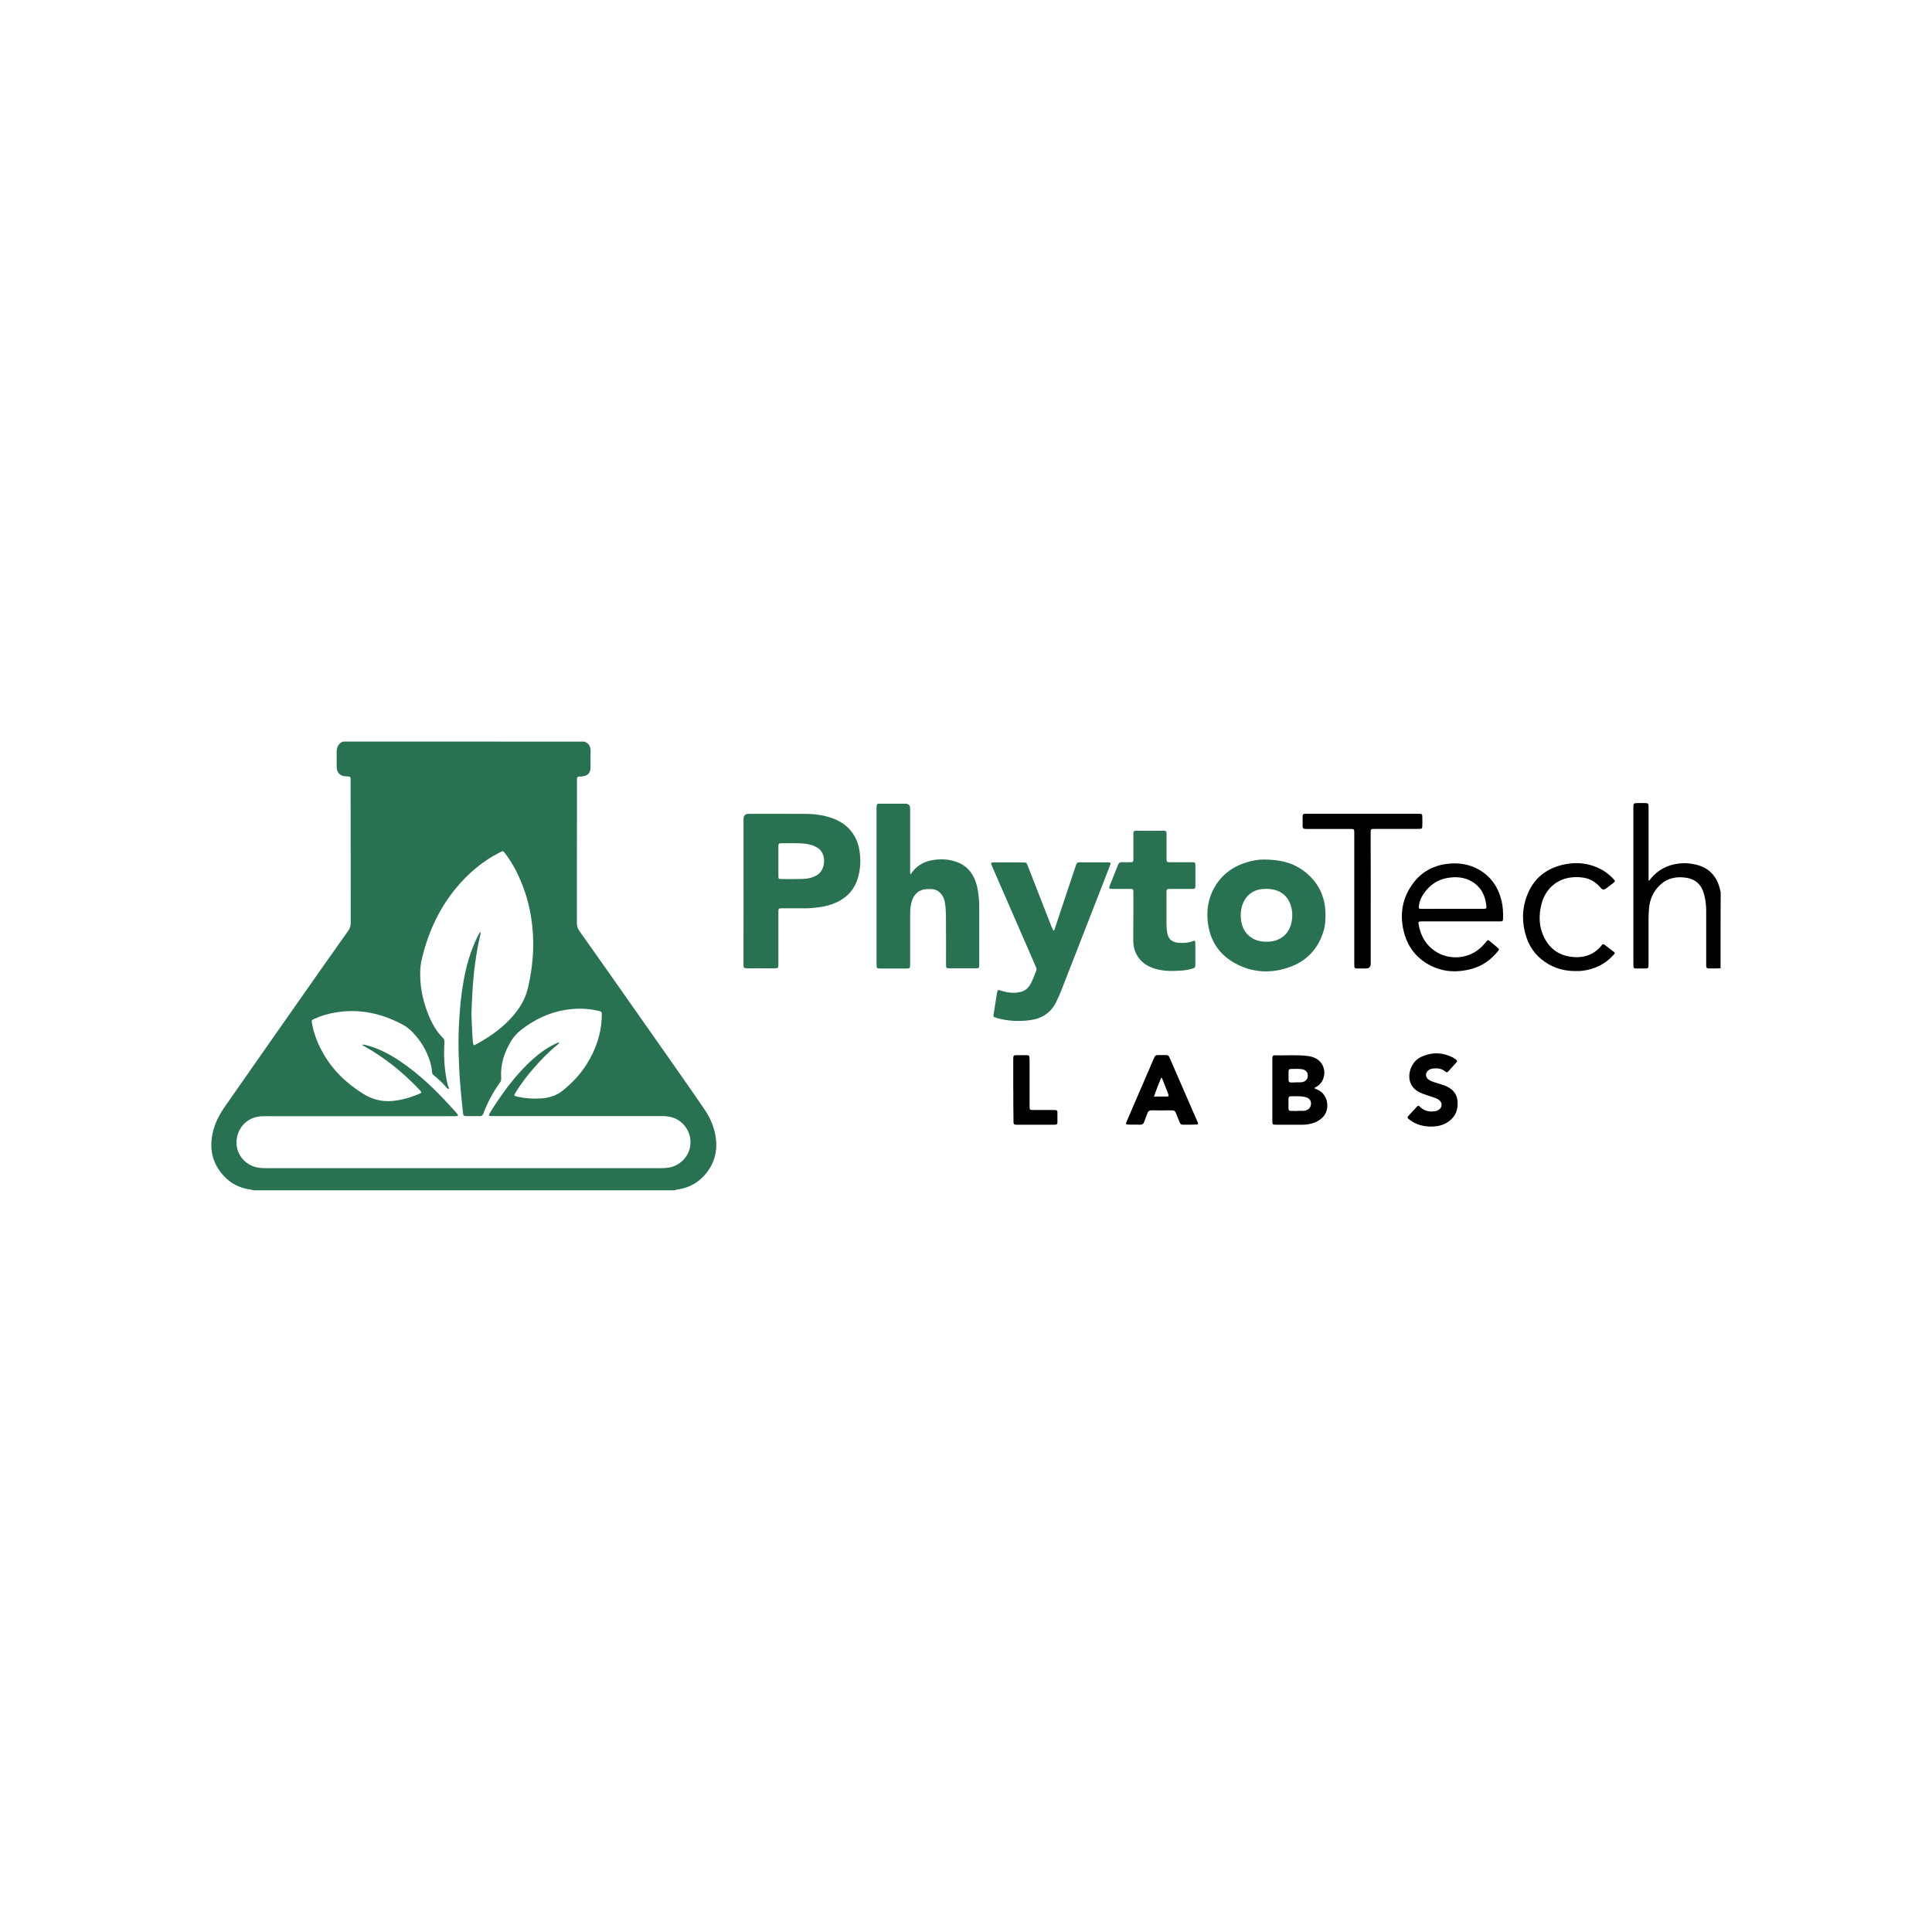 <svg xmlns="http://www.w3.org/2000/svg" id="Camada_1" data-name="Camada 1" viewBox="0 0 512 512"><defs><style>      .cls-1, .cls-2 {        stroke-width: 0px;      }      .cls-2 {        fill: #287151;      }    </style></defs><path class="cls-2" d="m154.92,196.55c1.17.49,1.66,1.35,1.6,2.63-.07,1.39,0,2.79-.02,4.2-.02,1.4-.67,2.16-2.07,2.36-.31.04-.63.04-.94.05-.38.02-.59.18-.59.58v.68c0,12.55,0,25.08-.02,37.63,0,.79.22,1.42.67,2.05,3.82,5.37,7.6,10.75,11.38,16.13,4.38,6.23,8.75,12.44,13.13,18.69,2.83,4.03,5.64,8.08,8.44,12.15,1.4,2.03,2.48,4.23,2.99,6.66.94,4.56-.11,8.53-3.49,11.81-1.64,1.58-3.64,2.54-5.87,2.97-.47.09-.97.11-1.42.31h-111.58c-.45-.2-.94-.22-1.42-.31-2.23-.43-4.23-1.37-5.87-2.97-3.4-3.31-4.47-7.31-3.48-11.9.54-2.52,1.69-4.77,3.15-6.88,5.98-8.55,11.94-17.11,17.93-25.64,4.95-7.08,9.92-14.13,14.91-21.18.41-.59.59-1.19.59-1.89-.02-12.57,0-25.14-.02-37.7,0-.94.2-1.24-1.15-1.24-.86,0-1.64-.25-2.14-1.03-.32-.5-.41-1.06-.41-1.64-.02-1.28-.02-2.56,0-3.85,0-1.24.47-2.21,1.69-2.7,21.34.02,42.67.02,64.01.02Zm-36.05,92.03c-.2.02-.32-.11-.43-.25-1.06-1.28-2.27-2.39-3.57-3.44-.31-.23-.36-.56-.4-.9-.07-1.08-.31-2.14-.67-3.17-.77-2.3-1.96-4.36-3.51-6.21-.95-1.13-2-2.2-3.31-2.93-5.6-3.06-11.51-4.43-17.88-3.4-1.98.32-3.89.86-5.73,1.69-.85.38-.85.4-.68,1.28.47,2.61,1.4,5.04,2.66,7.36,2.57,4.75,6.3,8.39,10.88,11.24,2.41,1.51,5.01,2.18,7.81,1.91,2.38-.22,4.65-.88,6.84-1.78.95-.4.97-.45.27-1.19-4.3-4.59-9.15-8.48-14.66-11.56-.16-.09-.4-.11-.4-.38.05-.02.11-.05.16-.05.29.05.56.11.83.18,3.17.81,6.01,2.3,8.71,4.09,5.55,3.69,10.25,8.34,14.66,13.29.29.32.58.63.83.97.16.2.11.4-.18.43-.34.04-.68.04-1.03.04h-49.8c-.65,0-1.31.02-1.96.14-3.06.54-5.38,3.06-5.62,6.36-.22,2.86,1.49,5.67,4.38,6.77,1.03.4,2.09.5,3.19.5h105.16c.59,0,1.19-.04,1.78-.14,2.84-.45,5.17-2.72,5.67-5.46.61-3.33-1.24-6.16-3.51-7.35-1.21-.63-2.47-.85-3.8-.85h-44.58c-.29,0-.58.02-.86,0-.58-.04-.67-.18-.38-.68.38-.67.81-1.31,1.22-1.96,2.95-4.52,6.19-8.8,10.25-12.44,1.84-1.64,3.82-3.08,6.07-4.12.27-.13.52-.32.85-.27.04.23-.09.31-.2.4-2.41,1.94-4.56,4.14-6.57,6.48-1.75,2-3.35,4.11-4.74,6.37-.49.81-.47.86.49,1.08,2.05.45,4.12.61,6.21.47,2.11-.14,4.12-.7,5.8-2.07,2.47-2,4.66-4.29,6.36-7,2.47-3.94,3.93-8.21,4-12.91.02-.99-.02-1.04-.99-1.26-2.93-.68-5.89-.7-8.84-.2-4.25.72-8.01,2.56-11.42,5.17-1.1.85-2.03,1.84-2.75,3.01-1.85,3.04-2.92,6.3-2.66,9.9.02.38-.02.72-.25,1.04-1.87,2.57-3.37,5.37-4.48,8.34-.18.47-.43.68-.94.67-1.13-.02-2.29,0-3.42,0-.88,0-.95-.09-1.04-.97-.27-2.56-.54-5.1-.74-7.65-.22-2.7-.32-5.4-.41-8.1-.11-3.51.02-7,.27-10.5.27-3.82.76-7.6,1.6-11.33.72-3.17,1.76-6.25,3.22-9.18.18-.36.34-.76.68-1.04.14.2.07.34.04.47-.63,2.57-1.08,5.19-1.44,7.81-.58,4.12-.77,8.28-.94,12.44-.07,1.69.09,3.37.14,5.04.04,1.12.13,2.21.2,3.33.02.2.07.4.11.59.05.25.2.34.43.22.13-.05.25-.13.38-.2,3.69-2,7.08-4.39,9.81-7.6,1.8-2.11,3.19-4.45,3.84-7.17,1.26-5.31,1.75-10.68,1.22-16.12-.41-4.29-1.42-8.43-3.1-12.39-1.12-2.63-2.47-5.13-4.23-7.4-.43-.56-.43-.54-1.06-.27-.22.09-.41.2-.61.31-4.36,2.27-8.03,5.4-11.16,9.17-4.74,5.71-7.67,12.3-9.29,19.5-.16.76-.23,1.51-.27,2.29-.14,3.26.32,6.43,1.31,9.53,1.03,3.17,2.36,6.18,4.77,8.59.29.29.36.59.32,1.01-.25,3.89,0,7.74.92,11.54.16.27.36.56.18.9Z"></path><path class="cls-1" d="m455.96,256.59c-1.04.11-2.11.04-3.17.05-.41,0-.63-.2-.63-.61v-14.62c0-1.4-.16-2.79-.5-4.14-.05-.2-.11-.38-.16-.58-.67-2.3-2.18-3.69-4.56-4.07-2.72-.43-5.19.09-7.18,2.07-1.66,1.64-2.54,3.67-2.75,6.01-.18,2.05-.13,4.11-.13,6.16v8.46c0,.25,0,.5-.02.77,0,.32-.16.56-.5.56h-2.99c-.31,0-.47-.18-.49-.49-.02-.25-.02-.5-.02-.77v-41.31c0-1.22.04-1.24,1.24-1.26.59,0,1.21-.02,1.8,0,.9.02.97.09.99.97v19.59c.34-.04.4-.29.52-.45,1.98-2.47,4.59-3.78,7.71-4.11,1.46-.16,2.9-.02,4.32.32,3.62.85,5.64,3.22,6.43,6.77.04.16.09.32.13.49-.04,6.72-.04,13.45-.04,20.17Z"></path><path class="cls-2" d="m197.04,236.13v-19.07q0-1.39,1.35-1.39c5.11,0,10.21-.02,15.32.02,2.34.02,4.66.34,6.88,1.15,2.47.9,4.47,2.36,5.82,4.66.68,1.17,1.12,2.43,1.33,3.76.4,2.39.34,4.77-.31,7.11-.95,3.55-3.26,5.87-6.66,7.15-2.05.77-4.2,1.03-6.37,1.17-.58.04-1.13.02-1.71.02h-5.38c-.99,0-1.03.04-1.03.99v13.85c-.02,1.01-.05,1.06-1.08,1.06h-7.02c-1.08,0-1.15-.07-1.15-1.17,0-6.45.02-12.87.02-19.32Zm9.24-7.99c0,1.33-.02,2.68,0,4.02,0,.7.09.79.79.79,1.87.02,3.76.05,5.64-.02,1.4-.05,2.75-.32,3.98-1.13,2.12-1.42,2.39-5.51.09-7.04-.97-.65-2.03-.99-3.19-1.13-2.16-.29-4.32-.14-6.48-.16-.74,0-.81.09-.83.85v3.84Z"></path><path class="cls-2" d="m241.3,231.75c1.4-2.2,3.37-3.39,5.76-3.8,2.16-.38,4.32-.29,6.41.45,2.48.86,4.09,2.61,5.01,5.04.47,1.24.68,2.52.85,3.84.2,1.53.18,3.06.18,4.61v13.58c0,1.12-.04,1.15-1.15,1.15h-6.68c-.9,0-.97-.07-.97-.97,0-4.12.02-8.26-.02-12.39-.02-1.42-.04-2.84-.31-4.25-.11-.56-.31-1.1-.59-1.58-.68-1.13-1.66-1.78-2.99-1.82-.34-.02-.68-.02-1.03,0-1.98.05-3.4,1.1-4.05,2.97-.41,1.21-.52,2.45-.52,3.71v13.34c-.02.97-.07,1.03-1.01,1.04h-6.93c-.88-.02-.95-.07-.97-.99v-41.2c0-1.71.09-1.49,1.49-1.49h6.16q1.26,0,1.26,1.3v16.49c0,.25-.07.56.11.97Z"></path><path class="cls-2" d="m279.23,246.65c.29-.27.31-.59.41-.88,1.78-5.33,3.55-10.66,5.33-15.97.07-.22.16-.43.22-.65.13-.45.4-.65.86-.63,2.54.02,5.08,0,7.62.02.67,0,.76.13.5.79-.59,1.57-1.21,3.13-1.82,4.7-3.66,9.38-7.29,18.74-10.97,28.13-.43,1.12-.92,2.21-1.44,3.3-1.39,2.88-3.75,4.45-6.88,4.88-2.88.4-5.74.29-8.57-.47-.16-.04-.32-.09-.49-.14-.74-.23-.79-.27-.67-1.03.29-1.89.59-3.76.9-5.65.13-.7.23-.77.9-.56,1.08.36,2.2.59,3.35.61.67.02,1.31-.09,1.94-.22,1.19-.25,2.05-.99,2.63-2.02.65-1.15,1.06-2.39,1.57-3.6.16-.38.04-.72-.11-1.06-.94-2.16-1.89-4.34-2.83-6.5-2.2-5.08-4.41-10.14-6.63-15.22-.7-1.62-1.4-3.24-2.12-4.86-.09-.22-.18-.41-.25-.63-.07-.23.02-.4.27-.41.2-.02.4-.02.59-.02h7.53c.94,0,.95,0,1.3.9,2.09,5.37,4.18,10.73,6.28,16.1.18.32.29.74.56,1.1Z"></path><path class="cls-2" d="m334.87,227.78c4.54,0,8.01.94,11,3.3,3.42,2.7,5.2,6.27,5.38,10.62.07,1.8-.02,3.6-.58,5.33-1.46,4.54-4.45,7.67-8.91,9.26-4.63,1.66-9.29,1.55-13.72-.63-4.86-2.38-7.53-6.36-8.01-11.78-.23-2.66.14-5.24,1.28-7.67,1.82-3.89,4.9-6.37,8.95-7.65,1.73-.56,3.55-.81,4.61-.77Zm.72,7.76v.04h-.59c-2.81.07-4.93,1.67-5.8,4.36-.41,1.28-.49,2.57-.31,3.89.25,1.84,1.01,3.44,2.57,4.54,1.49,1.06,3.21,1.3,4.97,1.17,2.77-.2,4.86-1.82,5.64-4.36.32-1.06.47-2.18.38-3.3-.29-3.33-2.11-5.71-5.4-6.21-.49-.07-.97-.09-1.46-.13Z"></path><path class="cls-2" d="m300.36,242.97v-6.75c-.04-.54-.11-.61-.68-.65-.23-.02-.45,0-.68,0h-4.2c-.94,0-1.01-.11-.65-1.01.68-1.75,1.42-3.49,2.09-5.24.23-.65.61-.88,1.28-.83.65.05,1.31.02,1.96,0,.83-.02.88-.05.88-.86v-5.47c0-.43-.02-.86,0-1.28.04-.61.11-.72.7-.72,2.45-.02,4.9-.02,7.36,0,.63,0,.72.13.72.88.02,2,0,4,0,5.98,0,1.57-.07,1.49,1.49,1.48h5.22c.86,0,.94.07.95.92.02,1.75.02,3.48,0,5.22,0,.83-.09.92-.95.94-1.91.02-3.82,0-5.73,0-.94,0-.97.05-.99.95,0,2.79-.02,5.58,0,8.37,0,.74.07,1.48.18,2.21.23,1.69,1.24,2.61,3.08,2.75,1.28.09,2.56.02,3.78-.47.43-.18.58-.09.59.38.04.63.02,1.26.02,1.87v4.02c0,.72-.09.81-.77,1.03-.94.29-1.89.45-2.86.52-2.59.18-5.19.22-7.69-.7-3.15-1.15-5.06-3.69-5.13-7.06-.02-2.14.02-4.32.02-6.48h0Z"></path><path class="cls-1" d="m387.05,244.18h-10.43c-.67.02-.79.14-.68.76.58,3.26,2.12,5.87,5.06,7.54,3.6,2.05,8.93,1.66,12.28-2.23.18-.22.38-.43.56-.65.47-.56.47-.58,1.01-.14.67.54,1.33,1.08,1.98,1.64.52.45.52.49.09,1.03-1.85,2.27-4.16,3.91-7,4.66-3.67.99-7.29.85-10.75-.88-4.3-2.16-6.66-5.78-7.44-10.44-.56-3.33-.09-6.57,1.55-9.53,2.38-4.3,6.05-6.7,11-7.09,2.63-.2,5.11.23,7.44,1.49,3.42,1.87,5.38,4.83,6.25,8.57.32,1.46.4,2.93.36,4.41-.02.79-.07.86-.9.86-3.46,0-6.91,0-10.37,0Zm-2.12-3.33h7.69c.23,0,.45.02.68,0,.56-.04.65-.14.61-.67-.04-.34-.07-.68-.14-1.01-.41-2.41-1.58-4.3-3.71-5.56-2.02-1.19-4.23-1.33-6.46-.95-2.79.47-4.9,2.05-6.45,4.39-.58.86-.95,1.82-1.1,2.84-.13.94-.09.97.85.97,2.68-.02,5.37-.02,8.03-.02Z"></path><path class="cls-1" d="m363.25,238.18v17.2q0,1.28-1.26,1.28h-2.14c-.9-.02-.94-.07-.95-.99v-34.64c0-1.4.07-1.35-1.37-1.35h-10.88c-.25,0-.52.02-.77-.02-.52-.04-.65-.14-.67-.68-.02-.88-.02-1.76,0-2.65.02-.56.13-.63.67-.67.23-.02.45,0,.68,0h29.01c1.39,0,1.37-.09,1.37,1.35,0,.65.02,1.31-.02,1.96-.02.56-.11.65-.65.68-.25.02-.5.02-.77.02h-11.04c-.25,0-.52,0-.77.02-.27.02-.41.18-.43.43s-.02.5-.02.77c.02,5.76.02,11.52.02,17.29Z"></path><path class="cls-1" d="m417.85,257.34c-2.75.04-5.19-.52-7.4-1.78-2.86-1.62-4.88-4-5.92-7.13-1.24-3.69-1.24-7.42.13-11.06,1.76-4.7,5.28-7.38,10.14-8.34,3.28-.63,6.46-.25,9.47,1.33,1.24.67,2.34,1.53,3.3,2.56.54.58.52.67-.09,1.13-.63.49-1.28.97-1.91,1.44q-.72.54-1.3-.14c-1.19-1.42-2.68-2.43-4.52-2.74-5.4-.88-9.76,1.76-11.16,6.7-.92,3.24-.79,6.46.81,9.47,1.66,3.1,4.32,4.65,7.81,4.86,2.27.13,4.3-.4,6.05-1.87.43-.38.85-.77,1.17-1.24.25-.34.5-.41.85-.13.76.59,1.55,1.17,2.3,1.76.45.36.45.43.04.88-1.62,1.8-3.58,3.08-5.92,3.73-1.3.4-2.65.61-3.84.56Z"></path><path class="cls-1" d="m348.29,288.33c.27.27.54.29.77.4,3.12,1.33,3.4,5.4,1.51,7.33-.76.77-1.66,1.3-2.68,1.6-.85.25-1.71.4-2.61.4h-7.09c-.95,0-1.01-.05-1.01-1.03v-16.33c0-.16,0-.34.02-.5.02-.34.2-.52.54-.52h.09c2.94.07,5.87-.2,8.8.18,1.33.18,2.54.65,3.42,1.75,1.53,1.94,1.08,4.88-.95,6.27-.27.13-.52.27-.81.47Zm-4.54,6.09v-.04h1.78c.41,0,.77-.18,1.12-.38.95-.56,1.24-2.43-.2-3.08-.25-.11-.52-.2-.81-.25-1.19-.25-2.38-.13-3.57-.14-.43-.02-.61.23-.61.63,0,.85-.02,1.71,0,2.56.02.56.14.67.74.68.52.02,1.04.02,1.55.02Zm-.34-7.56v-.04c.5,0,1.03.05,1.53-.02,1.04-.13,1.64-.79,1.64-1.73.02-.95-.56-1.58-1.62-1.73-.95-.13-1.93-.07-2.9-.05-.38,0-.58.2-.58.58v2.39c0,.43.25.61.65.61.41-.02.85-.02,1.28-.02Z"></path><path class="cls-1" d="m315.21,298.05c-.58,0-1.13-.02-1.71,0-.43.02-.68-.16-.85-.56-.32-.83-.7-1.62-.99-2.45-.2-.56-.52-.81-1.13-.79-1.8.04-3.58.02-5.38,0-.54,0-.85.18-1.03.68-.29.83-.67,1.64-.95,2.47-.18.47-.47.67-.95.65-1.06-.02-2.11,0-3.17-.02-.68-.02-.76-.13-.49-.77.61-1.44,1.24-2.88,1.85-4.32,1.76-4.07,3.53-8.16,5.29-12.23.09-.22.2-.41.29-.63.14-.32.4-.47.74-.47.79,0,1.6.02,2.39,0,.4,0,.63.2.77.54.22.52.47,1.04.68,1.57,2.18,5.01,4.38,10.03,6.55,15.04.5,1.17.79,1.3-.81,1.26-.38.04-.74.04-1.12.04h0Zm-7.49-12.44c-.63,1.62-1.31,3.22-1.91,4.99,1.17,0,2.21.02,3.26,0,.67-.02.74-.11.49-.77-.49-1.26-.99-2.54-1.49-3.8-.05-.16-.07-.34-.34-.41Z"></path><path class="cls-1" d="m379.22,298.56c-2.02-.04-3.85-.49-5.46-1.66-.18-.13-.36-.29-.54-.43-.23-.2-.27-.43-.05-.67.79-.86,1.58-1.73,2.38-2.57.22-.23.45-.22.67,0,.11.11.2.2.31.29,1.12.97,2.43,1.21,3.84.95.36-.05.7-.22,1.01-.43.83-.63.88-1.76.09-2.43-.31-.25-.65-.47-1.03-.59-.7-.25-1.4-.5-2.11-.72-.7-.23-1.4-.47-2.07-.79-3.15-1.51-3.26-4.7-2.12-6.97.58-1.15,1.49-2.02,2.68-2.54,2.72-1.21,5.42-1.12,8.08.18.36.18.67.43.99.65.29.2.34.43.09.7-.74.83-1.49,1.66-2.23,2.47-.27.29-.49.16-.74-.05-.92-.76-2-.9-3.15-.79-.52.05-1.01.22-1.4.56-.77.65-.72,1.76.09,2.36.34.25.74.45,1.13.58.54.18,1.08.34,1.62.52.52.16,1.04.31,1.55.5,1.84.72,3.19,1.93,3.4,4,.23,2.21-.41,4.12-2.27,5.47-1.42,1.1-3.08,1.37-4.75,1.42Z"></path><path class="cls-1" d="m268.52,288.8v-7.87c0-.25,0-.5.02-.77.02-.34.2-.52.54-.52h3.17c.34,0,.54.18.56.5.02.29.04.58.04.85v12.05c0,1.1.02,1.12,1.08,1.12h5.13c.23,0,.45,0,.68.02.31.02.49.2.49.49.02.94.02,1.87,0,2.83,0,.34-.18.52-.52.54-.2,0-.4.02-.59.02h-9.9c-.41,0-.63-.18-.63-.61v-.68c-.05-2.65-.05-5.29-.05-7.94Z"></path></svg>